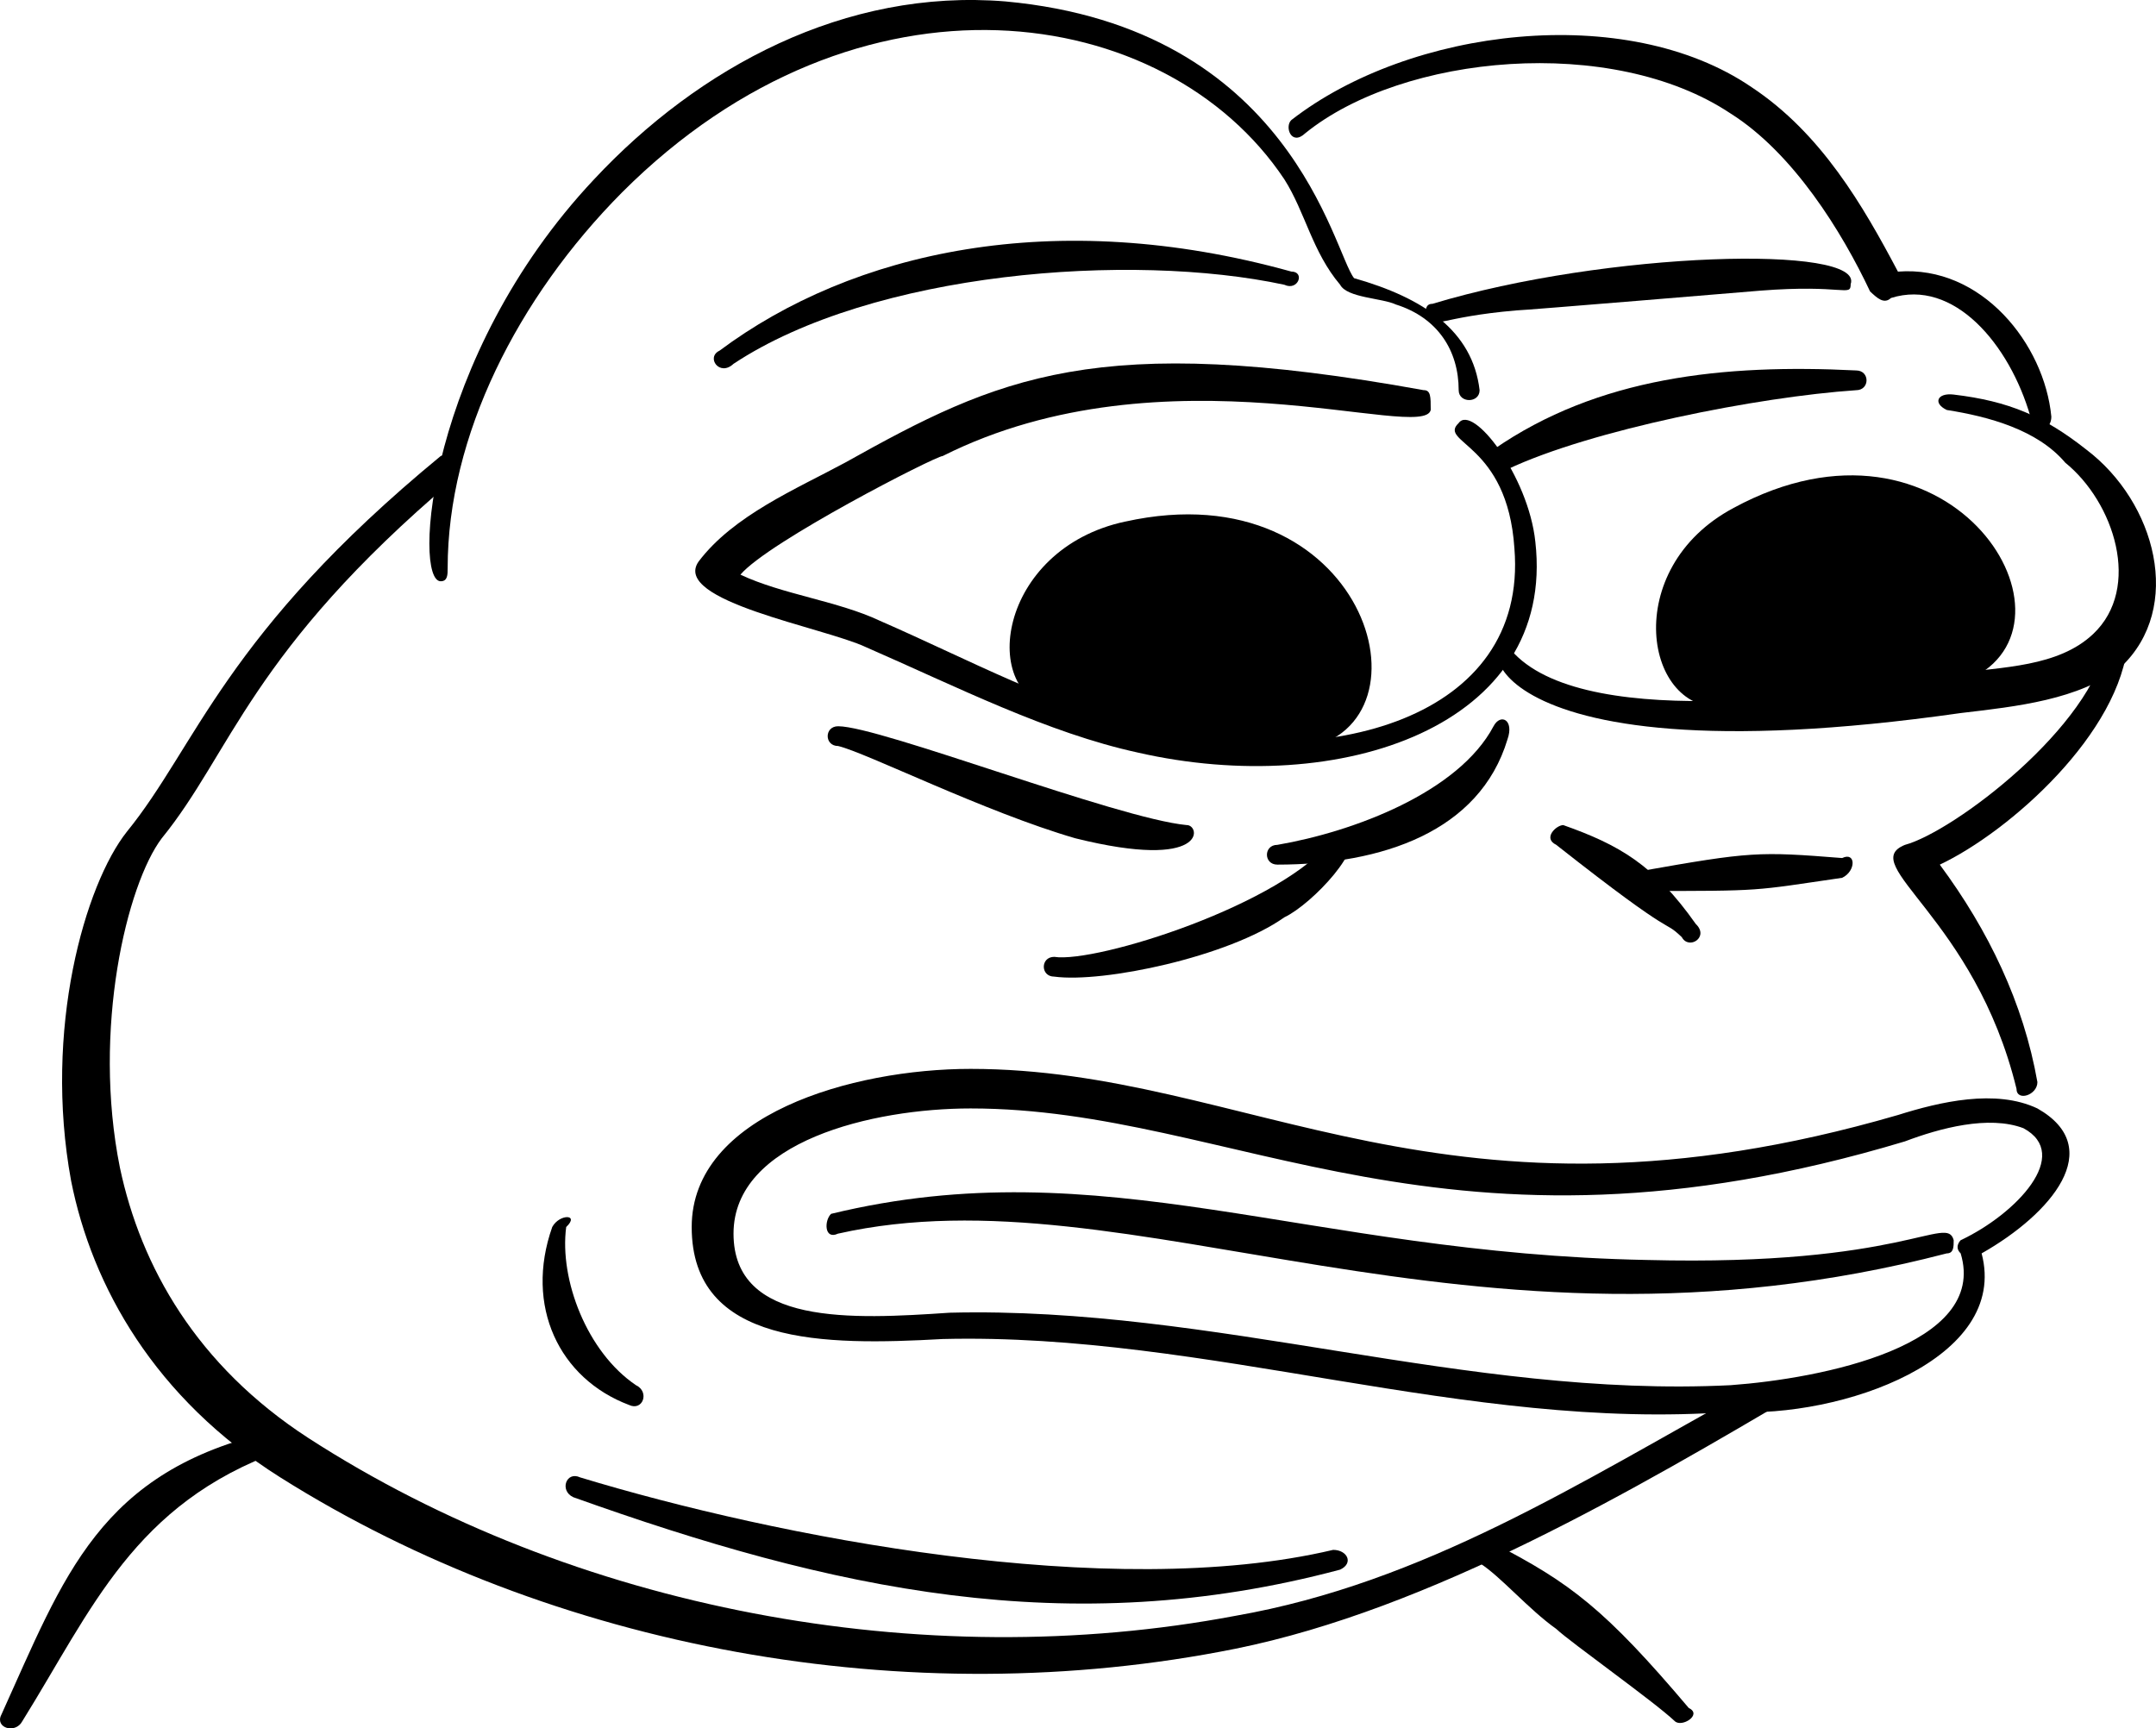<?xml version="1.0" encoding="UTF-8"?>
<svg id="Layer_1" xmlns="http://www.w3.org/2000/svg" viewBox="0 0 72.426 58.07">
  <path d="M47.829,13.109c-11.009-1.992-14.288-.443-19.441,2.435-1.64.886-3.748,1.771-4.919,3.321-.937,1.328,4.216,2.214,5.621,2.878,3.045,1.328,6.09,2.878,9.135,3.542,6.793,1.55,14.054-.886,13.351-7.084-.234-2.214-2.108-4.649-2.577-3.985-.703.664,1.64.664,1.874,4.206.468,5.756-6.324,7.527-12.414,5.977-3.045-.664-5.856-2.214-8.901-3.542-1.405-.664-3.279-.886-4.685-1.55.937-1.107,6.558-3.985,6.793-3.985,7.495-3.764,16.162-.443,16.396-1.55,0-.443,0-.664-.234-.664Z" fill="currentColor" fill-rule="evenodd"/>
  <path d="M50.64,15.767c2.811-1.328,8.432-2.435,11.711-2.657.468,0,.468-.664,0-.664-4.45-.221-8.666.221-12.18,2.657-.468.221,0,.886.468.664Z" fill="currentColor" fill-rule="evenodd"/>
  <path d="M65.396,13.774c1.405.221,3.045.664,3.982,1.771,1.64,1.328,2.577,4.206.937,5.756-1.171,1.107-3.045,1.107-4.685,1.328-3.513.664-12.18,1.992-14.756-.664-1.171-1.328-2.108,4.428,14.99,1.992,1.874-.221,3.982-.443,5.387-1.55,2.108-1.992,1.171-5.535-1.171-7.306-1.405-1.107-2.583-1.624-4.456-1.845-.55-.065-.697.295-.228.517Z" fill="currentColor" fill-rule="evenodd"/>
  <path d="M58.442,17.544c-3.328,1.841-2.67,5.818-.463,5.745,3.198-.232,12.644.91,8.244-5.186-1.105-1.466-4.453-2.401-7.781-.56Z" fill="currentColor" fill-rule="evenodd"/>
  <path d="M58.236,17.066c-3.832,2.036-3.005,6.949-.294,6.682,1.721-.107,6.097.208,8.397-1.014,3.832-2.036-.943-9.545-8.103-5.669ZM65.737,18.069c3.502,5.106-3.027,4.174-7.945,4.513-.486-.035-.711-.282-.936-.53-1.892-3.835,6.447-7.164,8.881-3.984Z" fill="currentColor" fill-rule="evenodd"/>
  <path d="M37.854,18.036c-3.746.865-4.318,4.854-2.182,5.381,3.135.642,11.841,4.289,9.468-2.741-.615-1.704-3.541-3.504-7.287-2.639Z" fill="currentColor" fill-rule="evenodd"/>
  <path d="M37.801,17.523c-4.288.915-4.982,5.847-2.303,6.324,1.681.362,5.78,1.847,8.353,1.298,4.516-.833,1.984-9.401-6.05-7.621ZM44.685,20.51c1.811,5.839-4.163,3.182-8.979,2.178-.455-.165-.596-.463-.736-.76-.425-4.103,8.66-5.256,9.715-1.418Z" fill="currentColor" fill-rule="evenodd"/>
  <path d="M14.803,15.323c-7.261,5.977-8.198,9.741-10.54,12.619-1.405,1.771-2.811,6.642-1.874,11.733.703,3.542,2.811,7.306,7.027,9.962,9.135,5.756,21.08,7.97,32.089,5.756,6.558-1.328,13.44-5.36,19.062-8.68.468-.221-1.641-.221-1.875,0-5.621,3.099-10.863,6.467-17.187,7.574-10.54,1.992-22.252-.221-31.152-5.977-3.748-2.435-5.621-5.756-6.324-9.077-.937-4.649.234-9.519,1.405-11.069,2.342-2.878,2.982-6.27,9.775-12.026,0,0,.062-1.036-.406-.814h0Z" fill="currentColor" fill-rule="evenodd"/>
  <path d="M45.487,9.346c-.703-.886-2.108-8.413-11.711-9.298-5.387-.443-10.306,2.214-13.819,5.977-5.621,5.977-6.09,13.504-5.153,13.504.234,0,.234-.221.234-.443,0-4.428,2.342-9.077,5.856-12.619C28.857-1.502,39.163.048,43.145,6.025c.703,1.107.937,2.435,1.874,3.542.234.443,1.405.443,1.874.664,1.405.443,2.108,1.55,2.108,2.878,0,.443.703.443.703,0-.234-1.992-1.874-3.099-4.216-3.763Z" fill="currentColor" fill-rule="evenodd"/>
  <path d="M68.91,13.996c-.234-2.435-2.342-5.092-5.153-4.87-1.171-2.214-2.576-4.649-4.919-6.199-4.216-2.878-11.477-1.992-15.459,1.107-.234.221,0,.886.468.443,3.279-2.657,10.306-3.321,14.288-.664,2.108,1.328,3.748,3.985,4.685,5.977.234.221.468.443.703.222,2.108-.664,3.982,1.55,4.685,3.985.234.664.703.443.703,0Z" fill="currentColor" fill-rule="evenodd"/>
  <path d="M48.116,10.208c-.234,0-.234.221-.234.443.234.443.468,0,3.045-.221.234,0,8.198-.664,8.198-.664,2.811-.221,3.045.221,3.045-.221.468-1.328-8.198-1.107-14.054.664Z" fill="currentColor" fill-rule="evenodd"/>
  <path d="M43.379,9.124c-7.964-2.214-14.756-.664-19.207,2.657-.468.221,0,.886.468.443,4.685-3.099,13.351-3.764,18.504-2.657.468.221.703-.443.234-.443Z" fill="currentColor" fill-rule="evenodd"/>
  <path d="M50.172,24.4c-1.171,2.214-4.685,3.542-7.261,3.985-.468,0-.468.664,0,.664,3.513,0,6.793-1.107,7.729-4.206.234-.664-.234-.886-.468-.443Z" fill="currentColor" fill-rule="evenodd"/>
  <path d="M44.784,28.163c-1.64,2.214-7.964,4.206-9.369,3.985-.468,0-.468.664,0,.664,1.64.221,5.856-.664,7.729-1.992.937-.443,2.811-2.435,2.108-2.878-.234,0-.468,0-.468.221Z" fill="currentColor" fill-rule="evenodd"/>
  <path d="M39.866,27.721c-2.342-.221-10.306-3.321-11.711-3.321-.468,0-.468.664,0,.664.937.221,4.919,2.214,7.964,3.099,4.45,1.107,4.216-.443,3.748-.443Z" fill="currentColor" fill-rule="evenodd"/>
  <path d="M70.784,21.523c-.468,2.878-5.153,6.42-6.793,6.863-1.64.664,2.342,2.435,3.748,8.191,0,.443.703.221.703-.221-.468-2.657-1.64-5.092-3.279-7.306,2.342-1.107,6.09-4.428,6.324-7.527,0-.221-.703-.443-.703,0h0Z" fill="currentColor" fill-rule="evenodd"/>
  <path d="M61.883,28.828c-2.811-.221-3.045-.221-6.792.443-.468,0-.468.664,0,.664,4.216,0,3.748,0,6.792-.443.468-.221.468-.886,0-.664Z" fill="currentColor" fill-rule="evenodd"/>
  <path d="M52.28,28.386c4.216,3.321,3.513,2.435,4.216,3.099.234.443.937,0,.469-.443-1.405-1.992-2.577-2.657-4.45-3.321-.234,0-.703.443-.234.664Z" fill="currentColor" fill-rule="evenodd"/>
  <path d="M66.568,42.111c2.342-1.328,4.216-3.542,1.874-4.87-1.405-.664-3.279-.221-4.685.221-15.225,4.428-21.783-1.55-31.152-1.55-3.982,0-9.369,1.55-9.369,5.313,0,3.985,4.45,3.985,8.432,3.763,8.901-.221,17.567,3.11,26.468,2.446,3.748.221,9.369-1.781,8.432-5.323ZM65.865,42.111c-.234-.221,0-.443,0-.443,1.874-.886,3.748-2.878,2.108-3.763-1.171-.443-2.811,0-3.982.443-15.459,4.649-22.486-1.107-31.386-1.107-3.279,0-7.964,1.107-7.964,4.206s3.982,2.878,7.261,2.657c8.901-.221,17.333,2.878,26.233,2.435,3.045-.221,8.666-1.328,7.729-4.428Z" fill="currentColor" fill-rule="evenodd"/>
  <path d="M28.154,41.447c9.837-2.214,21.08,4.87,37.242.664.234,0,.234-.221.234-.443-.234-.886-1.64.886-10.306.664-11.477-.221-18.27-3.764-27.405-1.55-.234.221-.234.886.234.664h0Z" fill="currentColor" fill-rule="evenodd"/>
  <path d="M18.551,41.225c-.937,2.657.234,5.092,2.577,5.977.468.221.703-.443.234-.664-1.64-1.107-2.576-3.542-2.342-5.313.468-.443-.234-.443-.469,0Z" fill="currentColor" fill-rule="evenodd"/>
  <path d="M9.182,48.088c-5.856,1.328-7.027,4.87-9.135,9.519-.234.443.468.664.703.221,2.342-3.763,3.748-7.306,8.666-9.077.468-.221.234-.886-.234-.664Z" fill="currentColor" fill-rule="evenodd"/>
  <path d="M49.703,52.515c.703.443,1.64,1.55,2.577,2.214.468.443,3.279,2.435,3.982,3.099.234.221.937-.221.469-.443-2.811-3.321-3.982-4.206-6.558-5.535-.468-.221-.937.443-.468.664Z" fill="currentColor" fill-rule="evenodd"/>
  <path d="M19.254,50.301c8.666,3.099,16.63,4.87,25.765,2.435.468-.221.234-.664-.234-.664-7.495,1.771-18.738-.443-25.296-2.435-.468-.221-.703.443-.234.664Z" fill="currentColor" fill-rule="evenodd"/>
</svg>
